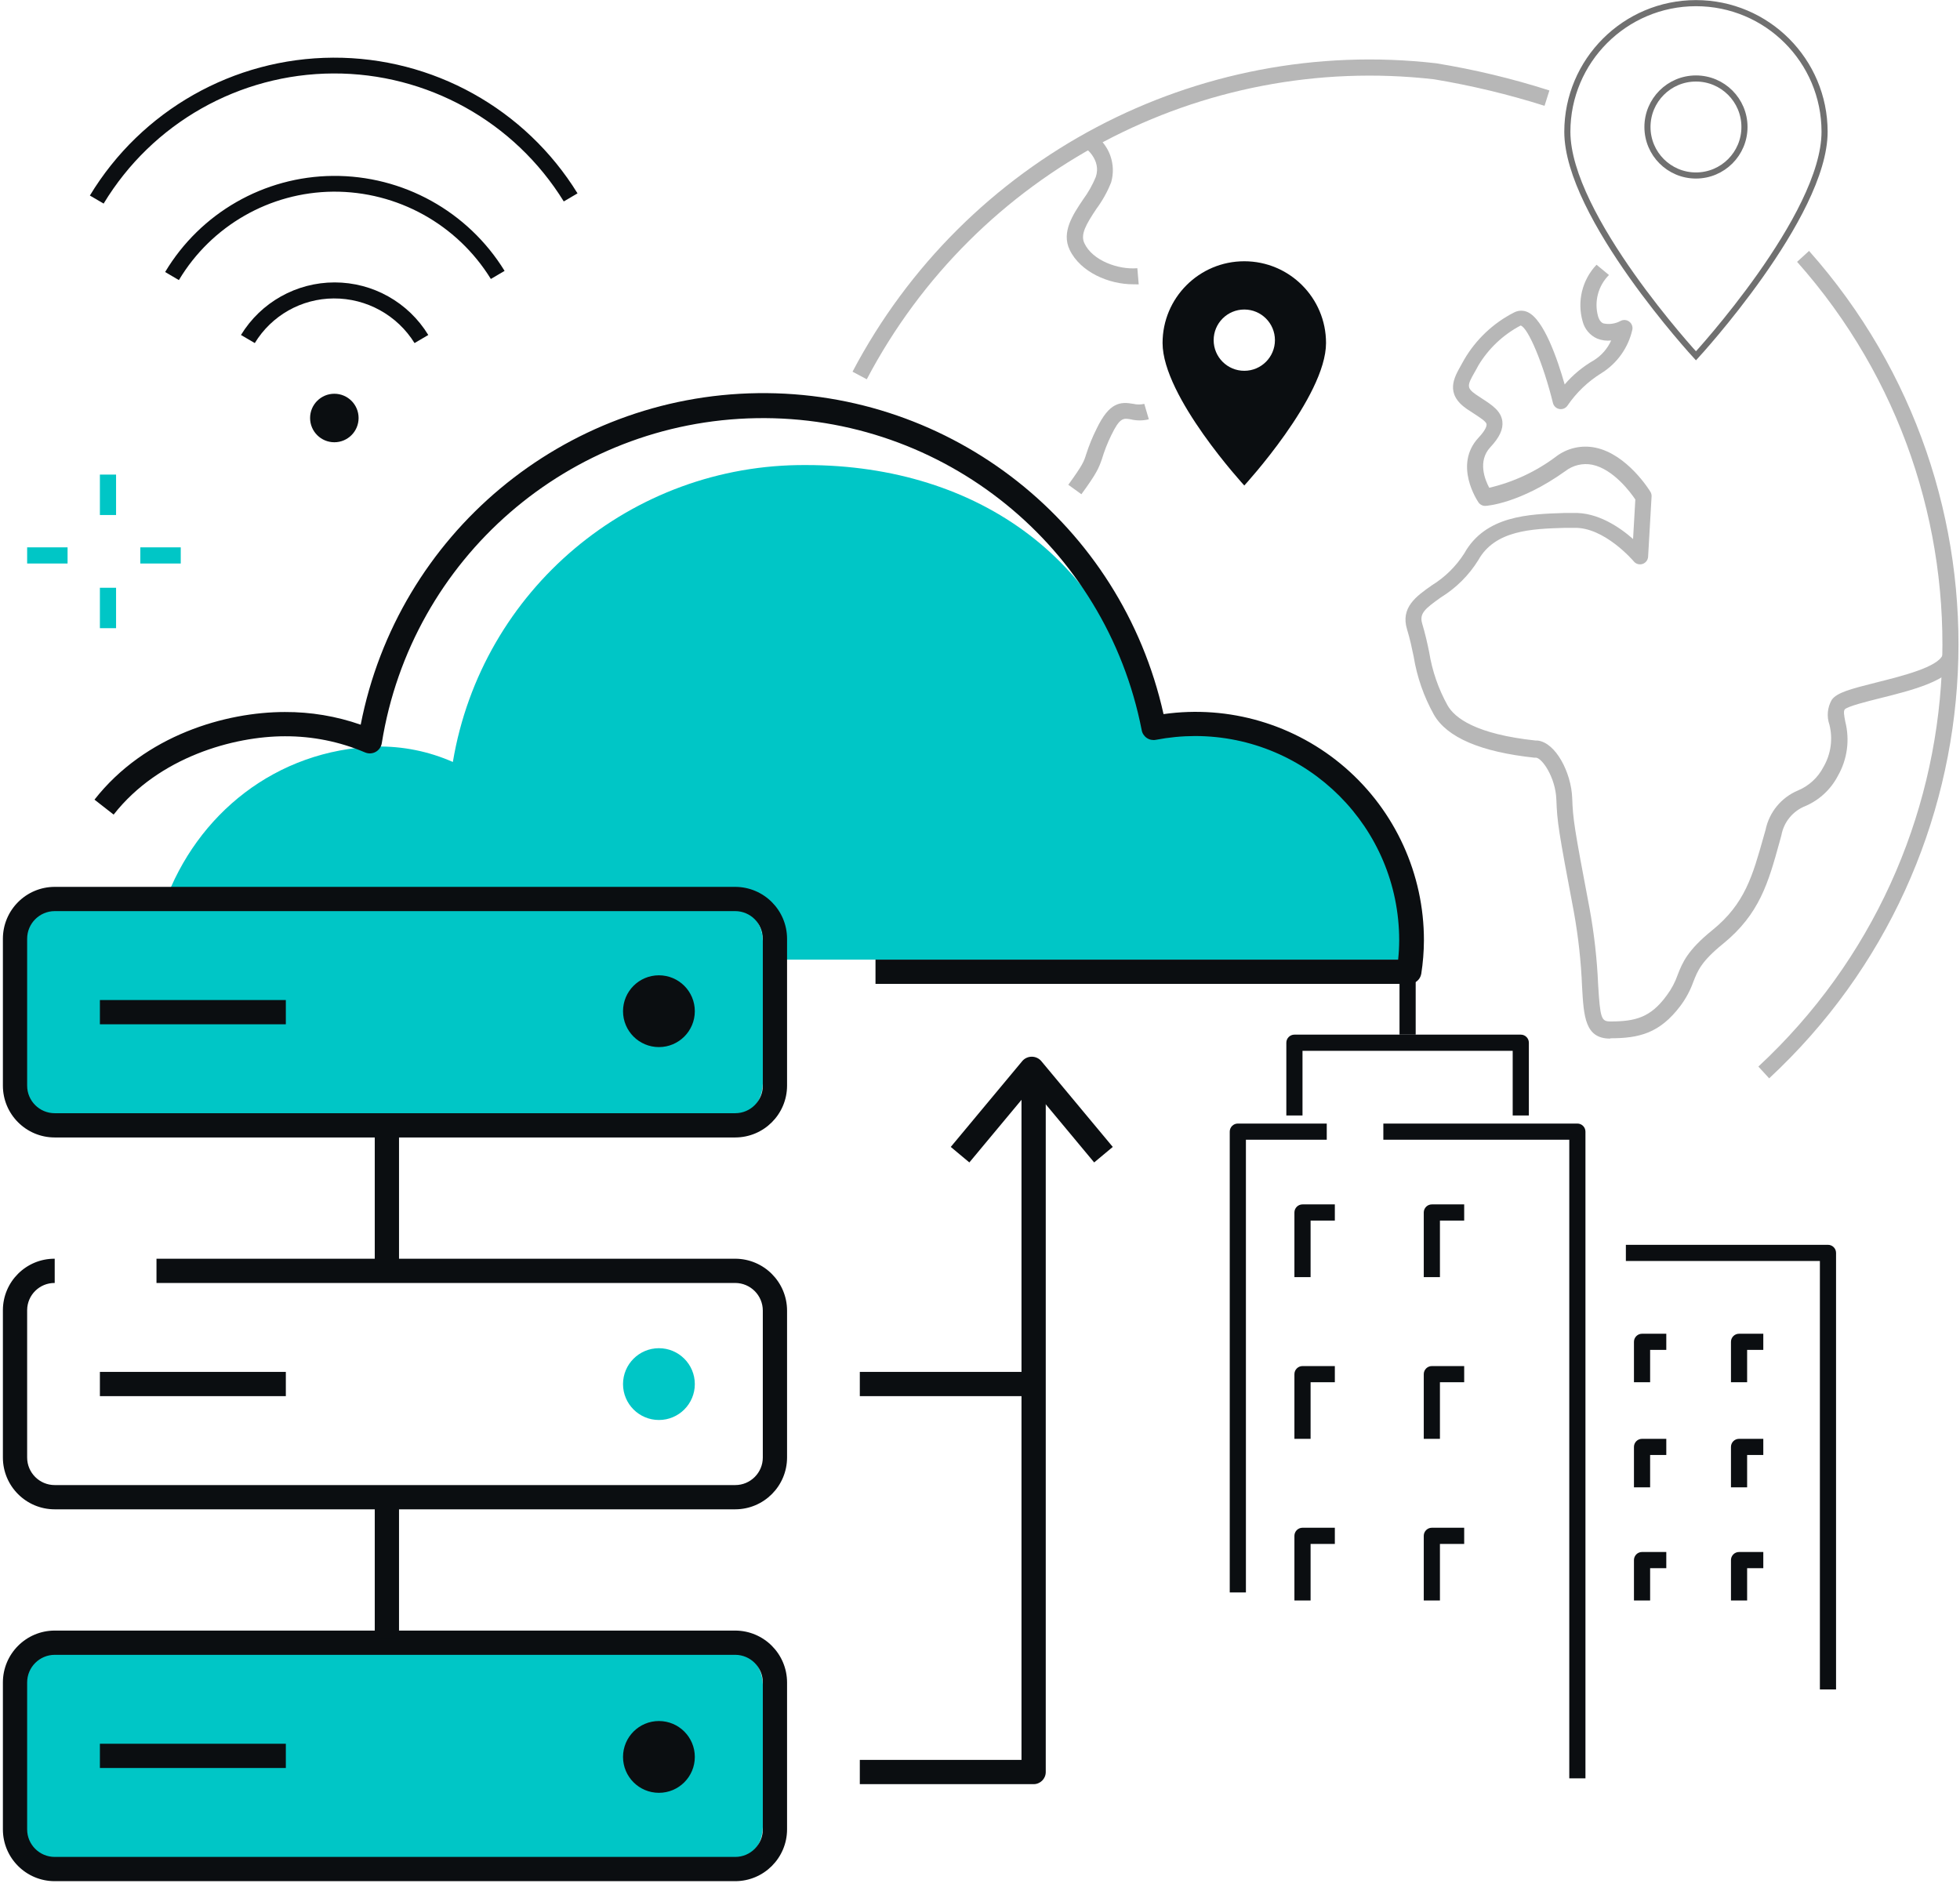 <svg width="321" height="309" viewBox="0 0 321 309" fill="none" xmlns="http://www.w3.org/2000/svg">
<path d="M259.658 291.263H257.01V186.668H226.558V184.02H258.334C259.065 184.02 259.658 184.613 259.658 185.344V291.263Z" fill="#0B0E11"/>
<path d="M204.05 260.811H201.402V185.344C201.402 184.613 201.995 184.02 202.726 184.02H217.29V186.668H204.05V260.811Z" fill="#0B0E11"/>
<path d="M300.701 276.699H298.053V206.528H266.278V203.88H299.377C300.109 203.88 300.701 204.473 300.701 205.204V276.699Z" fill="#0B0E11"/>
<path d="M250.39 182.696H247.742V172.104H213.318V182.696H210.67V170.78C210.67 170.049 211.263 169.456 211.994 169.456H249.066C249.797 169.456 250.39 170.049 250.39 170.78V182.696Z" fill="#0B0E11"/>
<rect x="229.206" y="160.188" width="2.648" height="9.268" fill="#0B0E11"/>
<path d="M214.642 209.176H211.994V198.584C211.994 197.853 212.587 197.26 213.318 197.26H218.614V199.908H214.642V209.176Z" fill="#0B0E11"/>
<path d="M214.642 235.656H211.994V225.064C211.994 224.333 212.587 223.74 213.318 223.74H218.614V226.388H214.642V235.656Z" fill="#0B0E11"/>
<path d="M214.642 262.135H211.994V251.543C211.994 250.812 212.587 250.219 213.318 250.219H218.614V252.867H214.642V262.135Z" fill="#0B0E11"/>
<path d="M235.826 209.176H233.178V198.584C233.178 197.853 233.771 197.26 234.502 197.26H239.798V199.908H235.826V209.176Z" fill="#0B0E11"/>
<path d="M235.826 235.656H233.178V225.064C233.178 224.333 233.771 223.74 234.502 223.74H239.798V226.388H235.826V235.656Z" fill="#0B0E11"/>
<path d="M235.826 262.135H233.178V251.543C233.178 250.812 233.771 250.219 234.502 250.219H239.798V252.867H235.826V262.135Z" fill="#0B0E11"/>
<path d="M270.25 226.388H267.602V219.768C267.602 219.037 268.194 218.444 268.926 218.444H272.898V221.092H270.25V226.388Z" fill="#0B0E11"/>
<path d="M270.25 243.599H267.602V236.98C267.602 236.248 268.194 235.656 268.926 235.656H272.898V238.303H270.25V243.599Z" fill="#0B0E11"/>
<path d="M270.25 262.135H267.602V255.515C267.602 254.784 268.194 254.191 268.926 254.191H272.898V256.839H270.25V262.135Z" fill="#0B0E11"/>
<path d="M286.137 226.388H283.49V219.768C283.49 219.037 284.082 218.444 284.814 218.444H288.785V221.092H286.137V226.388Z" fill="#0B0E11"/>
<path d="M286.137 243.599H283.49V236.98C283.49 236.248 284.082 235.656 284.814 235.656H288.785V238.303H286.137V243.599Z" fill="#0B0E11"/>
<path d="M286.137 262.135H283.49V255.515C283.49 254.784 284.082 254.191 284.814 254.191H288.785V256.839H286.137V262.135Z" fill="#0B0E11"/>
<path d="M289.765 176.632L287.978 174.686C325.559 139.776 328.376 81.24 294.32 42.883L296.279 41.096C331.306 80.543 328.394 140.748 289.725 176.632L289.765 176.632Z" fill="#B7B7B7"/>
<path d="M141.955 62.12L139.625 60.876C158.012 25.925 195.983 5.862 235.217 10.366C241.497 11.39 247.692 12.877 253.753 14.814L252.958 17.33C247.036 15.456 240.987 14.005 234.859 12.987C196.722 8.638 159.827 28.15 141.955 62.12Z" fill="#B7B7B7"/>
<path d="M263.709 170.105C259.591 170.105 259.38 166.53 259.102 161.592C258.94 157.523 258.498 153.471 257.778 149.464C255.222 135.933 255.037 134.715 254.891 130.928C254.759 127.38 252.614 124.215 251.581 124.096H251.29C242.512 123.156 236.965 120.786 234.833 117.039C233.186 114.087 232.066 110.87 231.523 107.533C231.232 106.13 230.927 104.66 230.45 103.111C229.325 99.496 231.96 97.643 234.515 95.856C236.651 94.538 238.462 92.755 239.811 90.639C243.28 84.43 250.403 84.204 256.162 84.019H257.645C261.617 83.86 265.271 86.349 267.456 88.282L267.827 81.808C267.046 80.643 264.225 76.83 260.77 76.115C259.218 75.809 257.61 76.191 256.361 77.161C248.947 82.457 243.545 82.841 243.32 82.854C242.854 82.885 242.406 82.669 242.141 82.285C241.969 82.033 238.01 76.141 242.141 71.693C243.465 70.276 243.465 69.68 243.465 69.521C243.465 69.058 242.366 68.383 241.36 67.721C241.003 67.496 240.632 67.257 240.248 66.993C236.62 64.504 238.143 61.842 239.242 59.896C239.44 59.565 239.639 59.208 239.824 58.85C241.749 55.573 244.569 52.914 247.954 51.184C248.648 50.813 249.476 50.789 250.191 51.118C252.839 52.309 255.077 58.824 256.255 62.968C257.618 61.378 259.243 60.035 261.061 58.996C262.295 58.22 263.272 57.096 263.868 55.765C263.095 55.852 262.313 55.747 261.591 55.461C260.398 54.937 259.513 53.891 259.194 52.627C258.261 49.353 259.126 45.828 261.471 43.359L263.51 45.041C261.74 46.81 261.057 49.394 261.723 51.806C262.001 52.72 262.464 52.919 262.61 52.971C263.565 53.173 264.56 53.027 265.417 52.561C265.872 52.322 266.425 52.369 266.834 52.68C267.243 52.987 267.439 53.503 267.337 54.004C266.67 56.955 264.848 59.516 262.279 61.114C260.081 62.473 258.191 64.277 256.732 66.41C256.443 66.853 255.919 67.082 255.398 66.993C254.878 66.904 254.46 66.513 254.335 66C252.786 59.697 250.271 53.647 249.039 53.316C246.183 54.82 243.792 57.077 242.128 59.843C241.916 60.254 241.704 60.624 241.492 60.995C240.301 63.087 240.169 63.524 241.691 64.596L242.75 65.298C244.326 66.317 245.822 67.297 246.047 68.979C246.206 70.302 245.597 71.626 244.061 73.268C241.982 75.532 243.187 78.564 243.902 79.888C247.857 78.965 251.577 77.229 254.825 74.791C256.665 73.379 259.03 72.843 261.299 73.321C266.489 74.394 270.144 80.285 270.289 80.537C270.432 80.767 270.502 81.035 270.488 81.305L269.919 91.182C269.888 91.726 269.527 92.196 269.009 92.366C268.491 92.535 267.922 92.37 267.575 91.95C267.575 91.95 262.769 86.257 257.738 86.455H256.229C250.933 86.614 244.842 86.813 242.102 91.751C240.562 94.228 238.468 96.313 235.985 97.841C233.337 99.722 232.423 100.489 232.926 102.158C233.429 103.826 233.76 105.349 234.065 106.818C234.555 109.88 235.577 112.833 237.084 115.543C238.249 117.582 241.691 120.243 251.515 121.289H251.82C254.825 121.634 257.327 126.585 257.486 130.663C257.619 134.264 257.804 135.456 260.333 148.802C261.089 152.922 261.558 157.089 261.736 161.274C262.067 166.861 262.279 167.271 263.709 167.298C267.84 167.298 270.329 166.662 272.977 163.021C273.743 162 274.346 160.865 274.764 159.659C275.532 157.699 276.313 155.687 280.418 152.363C285.806 148.007 287.038 143.4 288.838 137.032L289.156 135.919C289.748 133.027 291.73 130.614 294.452 129.472C296.257 128.72 297.738 127.356 298.636 125.619C299.854 123.527 300.206 121.042 299.616 118.694C299.144 117.344 299.284 115.855 300 114.616C300.834 113.438 303.071 112.842 307.281 111.783C311.492 110.724 317.384 109.268 318.165 107.255L320.627 108.208C319.303 111.505 313.292 113.014 307.917 114.352C305.693 114.908 302.621 115.676 302.118 116.192C301.906 116.51 301.999 117.092 302.211 118.191C302.974 121.182 302.547 124.353 301.019 127.035C299.878 129.251 298.008 131.005 295.723 132C293.655 132.798 292.151 134.613 291.751 136.793L291.447 137.905C289.62 144.525 288.19 149.702 282.179 154.588C278.63 157.461 278.035 158.997 277.333 160.784C276.828 162.208 276.109 163.547 275.201 164.756C271.838 169.218 268.462 170.052 263.762 170.052L263.709 170.105Z" fill="#B7B7B7"/>
<path d="M177.107 80.948L174.962 79.398C177.345 76.115 177.517 75.585 177.888 74.407C178.349 72.971 178.92 71.572 179.596 70.223C181.701 65.841 183.489 65.775 185.62 66.145C186.208 66.284 186.82 66.284 187.408 66.145L188.149 68.674C187.167 68.918 186.139 68.918 185.157 68.674C183.979 68.476 183.396 68.37 181.979 71.322C181.368 72.576 180.858 73.878 180.457 75.215C179.94 76.684 179.636 77.479 177.107 80.948Z" fill="#B7B7B7"/>
<path d="M185.567 46.563C181.595 46.563 176.948 44.578 175.187 40.923C173.797 38.011 175.704 35.177 177.372 32.688C178.218 31.543 178.921 30.298 179.464 28.981C180.417 26.201 177.782 24.241 177.663 24.162L179.212 22.043C181.712 23.792 182.824 26.936 181.979 29.868C181.367 31.41 180.557 32.865 179.57 34.197C177.875 36.739 176.922 38.381 177.584 39.811C178.908 42.697 183.171 44.194 186.269 43.929L186.494 46.577L185.567 46.563Z" fill="#B7B7B7"/>
<path d="M29.297 45.875L27.046 44.551C32.838 34.871 43.252 28.907 54.532 28.809C65.979 28.715 76.641 34.616 82.64 44.366L80.39 45.69C74.868 36.739 65.075 31.318 54.559 31.39C44.189 31.486 34.617 36.974 29.297 45.875Z" fill="#0B0E11"/>
<path d="M41.729 56.189L39.465 54.865C42.727 49.517 48.539 46.254 54.803 46.254C61.068 46.254 66.88 49.517 70.142 54.865L67.891 56.189C65.049 51.616 60.035 48.848 54.651 48.88C49.367 48.907 44.475 51.674 41.729 56.189Z" fill="#0B0E11"/>
<path d="M16.984 33.35L14.72 32.026C23.155 18.073 38.246 9.518 54.551 9.445C70.856 9.372 86.022 17.792 94.583 31.669L92.332 32.993C84.253 19.905 69.945 11.964 54.565 12.031C39.185 12.099 24.948 20.165 16.984 33.324L16.984 33.35Z" fill="#0B0E11"/>
<path d="M118.626 147.901C122.029 147.827 124.849 150.523 124.929 153.926V157.169H231.046C230.876 148.535 228 140.172 222.824 133.258C216.204 124.162 201.839 116.51 187.513 118.906C182.35 92.347 160.597 76.168 131.999 76.168C103.397 75.983 78.892 96.589 74.167 124.798C70.228 123.06 65.96 122.197 61.655 122.269C45.145 122.785 32.223 133.377 26.953 147.901H118.626Z" fill="#00C6C6"/>
<path d="M230.768 161.142H143.385V157.17H228.981C229.094 156.11 229.151 155.045 229.153 153.979C229.138 135.522 214.179 120.563 195.722 120.548C193.567 120.554 191.417 120.762 189.301 121.17C188.784 121.271 188.249 121.161 187.814 120.865C187.379 120.569 187.08 120.112 186.984 119.595C181.12 89.51 154.515 67.968 123.869 68.489C93.222 69.011 67.366 91.446 62.529 121.713C62.435 122.319 62.067 122.847 61.531 123.145C60.995 123.442 60.352 123.476 59.788 123.236C55.637 121.467 51.167 120.566 46.654 120.588C38.353 120.588 26.027 123.951 18.612 133.417L15.474 130.968C23.776 120.376 37.016 116.616 46.654 116.616C50.882 116.595 55.083 117.298 59.073 118.694C65.162 87.478 92.31 64.812 124.111 64.392C155.913 63.973 183.649 85.915 190.559 116.96C201.294 115.436 212.162 118.647 220.345 125.76C228.528 132.874 233.22 143.189 233.204 154.032C233.196 155.863 233.05 157.691 232.767 159.5C232.598 160.466 231.749 161.163 230.768 161.142Z" fill="#0B0E11"/>
<path d="M118.56 147.902H9.477C6.011 147.857 3.165 150.632 3.122 154.098V177.466C3.172 180.927 6.016 183.694 9.477 183.649L118.56 183.649C122.026 183.701 124.878 180.932 124.929 177.466V154.098C124.878 150.63 122.028 147.857 118.56 147.902Z" fill="#00C6C6"/>
<path d="M118.56 269.709H9.477C6.011 269.664 3.165 272.439 3.122 275.905V299.273C3.172 302.734 6.016 305.5 9.477 305.456L118.56 305.456C122.026 305.508 124.878 302.739 124.929 299.273L124.929 275.905C124.878 272.437 122.028 269.664 118.56 269.709Z" fill="#00C6C6"/>
<path d="M120.414 247.201H8.96C4.273 247.201 0.474 243.401 0.474 238.714V214.564C0.496 209.899 4.295 206.135 8.96 206.157L8.96 210.129C6.489 210.107 4.467 212.093 4.446 214.564V238.714C4.446 241.207 6.467 243.229 8.96 243.229H120.414C122.907 243.229 124.929 241.207 124.929 238.714V214.657C124.929 212.161 122.909 210.136 120.414 210.129H25.629V206.157H120.414C125.1 206.172 128.893 209.971 128.901 214.657L128.901 238.714C128.893 243.398 125.098 247.193 120.414 247.201Z" fill="#0B0E11"/>
<path d="M120.414 308.104H8.96C4.273 308.104 0.474 304.305 0.474 299.617V275.561C0.474 270.871 4.271 267.068 8.96 267.061H120.414C125.1 267.075 128.893 270.874 128.901 275.561L128.901 299.617C128.893 304.302 125.098 308.097 120.414 308.104ZM8.96 271.033C6.465 271.04 4.446 273.065 4.446 275.561V299.617C4.446 302.111 6.467 304.132 8.96 304.132L120.414 304.132C122.907 304.132 124.929 302.111 124.929 299.617V275.561C124.929 273.065 122.909 271.04 120.414 271.032L8.96 271.033Z" fill="#0B0E11"/>
<path d="M120.414 186.297H8.96C4.273 186.297 0.474 182.498 0.474 177.811V153.754C0.474 149.064 4.271 145.261 8.96 145.254L120.414 145.254C125.1 145.268 128.893 149.067 128.901 153.754L128.901 177.811C128.893 182.495 125.098 186.29 120.414 186.297ZM8.96 149.226C6.465 149.233 4.446 151.258 4.446 153.754V177.811C4.446 180.304 6.467 182.325 8.96 182.325H120.414C122.907 182.325 124.929 180.304 124.929 177.811V153.754C124.929 151.258 122.909 149.233 120.414 149.226H8.96Z" fill="#0B0E11"/>
<circle cx="107.915" cy="165.617" r="5.879" fill="#0B0E11"/>
<rect x="16.361" y="163.79" width="30.452" height="3.972" fill="#0B0E11"/>
<circle cx="107.915" cy="226.692" r="5.879" fill="#00C6C6"/>
<rect x="16.361" y="224.693" width="30.452" height="3.972" fill="#0B0E11"/>
<circle cx="107.915" cy="287.754" r="5.879" fill="#0B0E11"/>
<rect x="16.361" y="285.596" width="30.452" height="3.972" fill="#0B0E11"/>
<rect x="61.377" y="183.649" width="3.972" height="23.832" fill="#0B0E11"/>
<rect x="61.377" y="245.877" width="3.972" height="22.508" fill="#0B0E11"/>
<path d="M179.199 190.388L168.978 178.115L158.756 190.388L155.711 187.846L167.455 173.746C167.844 173.315 168.397 173.07 168.978 173.07C169.558 173.07 170.111 173.315 170.5 173.746L182.244 187.846L179.199 190.388Z" fill="#0B0E11"/>
<path d="M169.282 292.216H140.816V288.244H167.296V177.029H171.268V290.23C171.268 291.327 170.379 292.216 169.282 292.216Z" fill="#0B0E11"/>
<rect x="140.816" y="224.693" width="27.804" height="3.972" fill="#0B0E11"/>
<path d="M277.757 0.515C266.126 0.522 256.699 9.949 256.692 21.58C256.692 35.416 277.757 58.281 277.757 58.281C277.757 58.281 298.821 35.416 298.821 21.58C298.821 9.946 289.39 0.515 277.757 0.515ZM277.757 28.743C273.369 28.743 269.813 25.186 269.813 20.799C269.813 16.411 273.369 12.855 277.757 12.855C282.144 12.855 285.701 16.411 285.701 20.799C285.701 25.186 282.144 28.743 277.757 28.743Z" stroke="#707070"/>
<path d="M203.785 42.79C196.393 42.79 190.4 48.783 190.4 56.176C190.4 64.98 203.785 79.517 203.785 79.517C203.785 79.517 217.171 64.954 217.171 56.176C217.171 48.783 211.178 42.79 203.785 42.79ZM203.785 60.73C201.014 60.73 198.767 58.483 198.767 55.712C198.767 52.941 201.014 50.694 203.785 50.694C206.557 50.694 208.803 52.941 208.803 55.712C208.803 58.483 206.557 60.73 203.785 60.73Z" fill="#0B0E11"/>
<circle cx="54.757" cy="68.462" r="3.972" fill="#0B0E11"/>
<rect x="16.361" y="77.73" width="2.648" height="6.62" fill="#00C6C6"/>
<rect x="16.361" y="96.266" width="2.648" height="6.62" fill="#00C6C6"/>
<rect x="4.446" y="89.646" width="6.62" height="2.648" fill="#00C6C6"/>
<rect x="22.981" y="89.646" width="6.62" height="2.648" fill="#00C6C6"/>
</svg>
